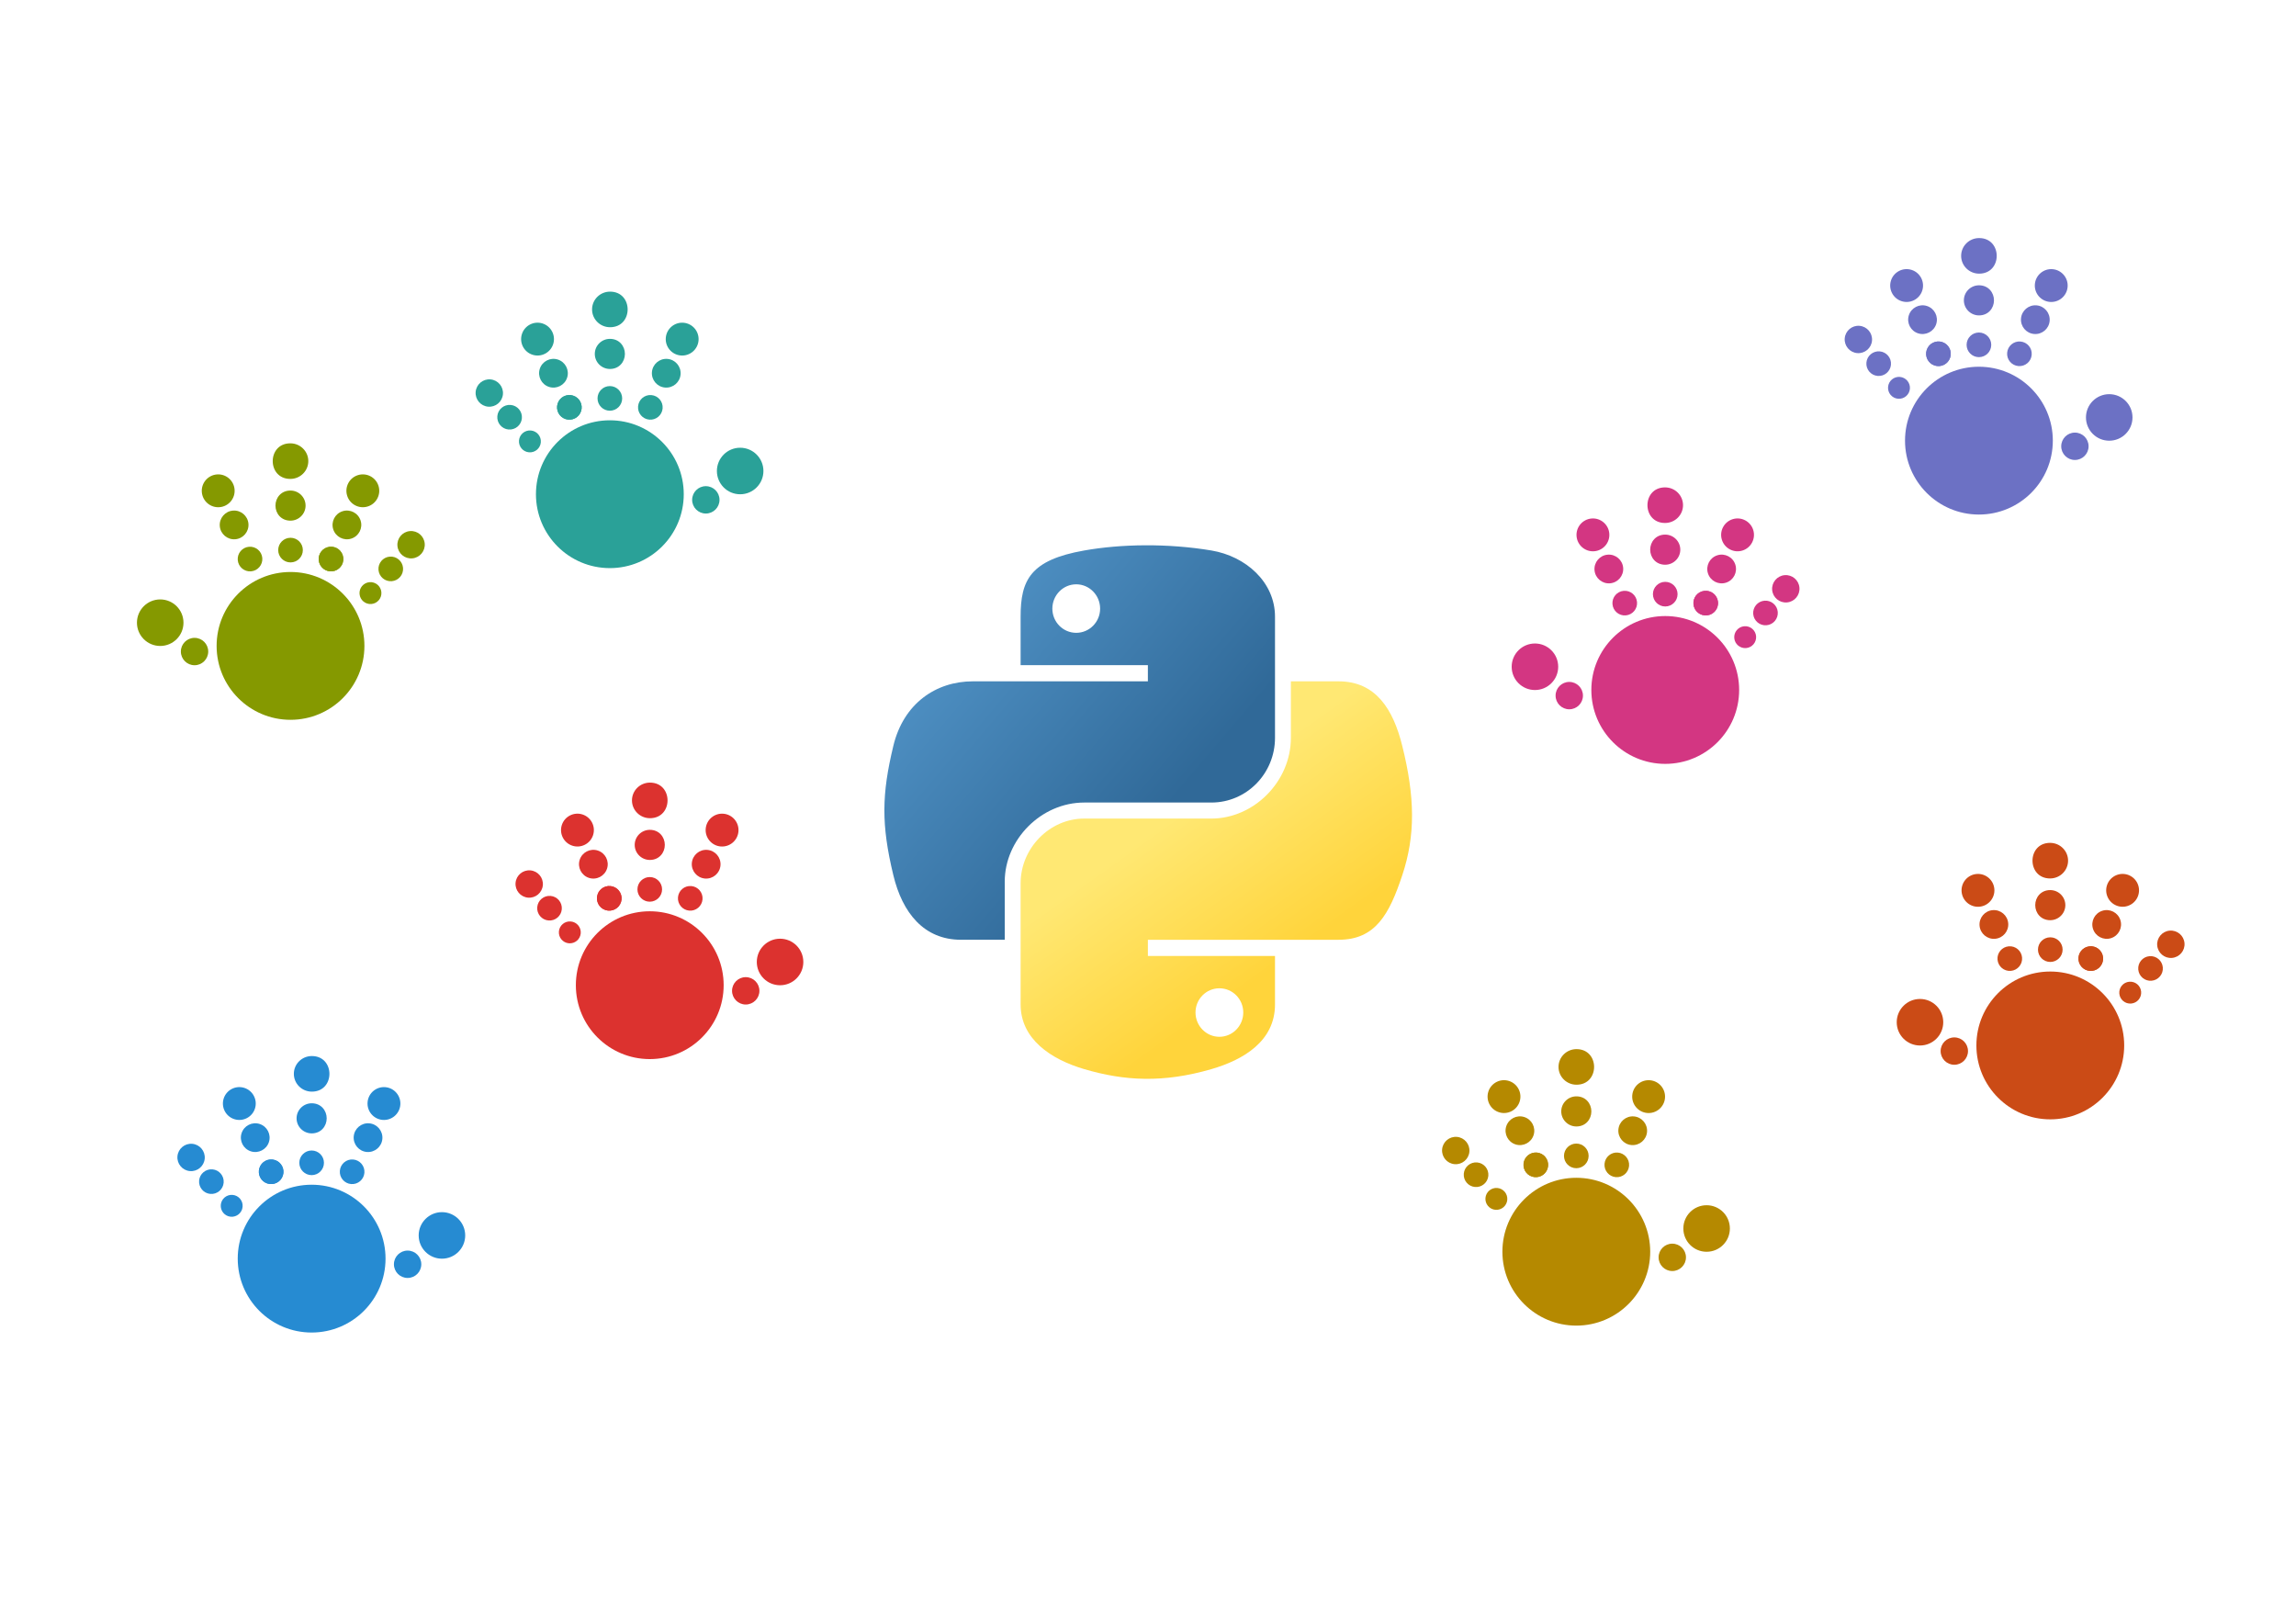 <?xml version="1.0" encoding="UTF-8" standalone="no"?>
<!-- Created with Inkscape (http://www.inkscape.org/) -->

<svg
   width="297mm"
   height="210mm"
   viewBox="0 0 297 210"
   version="1.1"
   id="svg5"
   inkscape:version="1.1.2 (1:1.1+202202050950+0a00cf5339)"
   sodipodi:docname="enacom_python_bootcamp.svg"
   xmlns:inkscape="http://www.inkscape.org/namespaces/inkscape"
   xmlns:sodipodi="http://sodipodi.sourceforge.net/DTD/sodipodi-0.dtd"
   xmlns:xlink="http://www.w3.org/1999/xlink"
   xmlns="http://www.w3.org/2000/svg"
   xmlns:svg="http://www.w3.org/2000/svg">
  <sodipodi:namedview
     id="namedview7"
     pagecolor="#ffffff"
     bordercolor="#666666"
     borderopacity="1.0"
     inkscape:pageshadow="2"
     inkscape:pageopacity="0.0"
     inkscape:pagecheckerboard="0"
     inkscape:document-units="mm"
     showgrid="false"
     inkscape:zoom="0.51591118"
     inkscape:cx="599.90947"
     inkscape:cy="284.93277"
     inkscape:window-width="1920"
     inkscape:window-height="1016"
     inkscape:window-x="0"
     inkscape:window-y="27"
     inkscape:window-maximized="1"
     inkscape:current-layer="layer5" />
  <defs
     id="defs2">
    <linearGradient
       inkscape:collect="always"
       xlink:href="#linearGradient4689"
       id="linearGradient1478"
       gradientUnits="userSpaceOnUse"
       gradientTransform="matrix(0.563,0,0,0.568,-9.4,-5.305)"
       x1="26.649"
       y1="20.604"
       x2="135.665"
       y2="114.398" />
    <linearGradient
       id="linearGradient4689">
      <stop
         style="stop-color:#5a9fd4;stop-opacity:1;"
         offset="0"
         id="stop4691" />
      <stop
         style="stop-color:#306998;stop-opacity:1;"
         offset="1"
         id="stop4693" />
    </linearGradient>
    <linearGradient
       inkscape:collect="always"
       xlink:href="#linearGradient4671"
       id="linearGradient1475"
       gradientUnits="userSpaceOnUse"
       gradientTransform="matrix(0.563,0,0,0.568,-9.4,-5.305)"
       x1="150.961"
       y1="192.352"
       x2="112.031"
       y2="137.273" />
    <linearGradient
       id="linearGradient4671">
      <stop
         style="stop-color:#ffd43b;stop-opacity:1;"
         offset="0"
         id="stop4673" />
      <stop
         style="stop-color:#ffe873;stop-opacity:1"
         offset="1"
         id="stop4675" />
    </linearGradient>
  </defs>
  <g
     inkscape:label="backgroud"
     inkscape:groupmode="layer"
     id="layer1"
     sodipodi:insensitive="true" />
  <g
     inkscape:groupmode="layer"
     id="layer2"
     inkscape:label="python"
     sodipodi:insensitive="true">
    <g
       id="g2312"
       transform="matrix(0.614,0,0,0.614,110.967,66.596)">
      <path
         style="fill:url(#linearGradient1478);fill-opacity:1"
         d="m 60.51,6.398 c -4.584,0.021 -8.961,0.412 -12.812,1.094 C 36.351,9.496 34.291,13.692 34.291,21.429 v 10.219 h 26.812 v 3.406 h -26.812 -10.062 c -7.792,0 -14.616,4.684 -16.75,13.594 -2.462,10.213 -2.571,16.586 0,27.25 1.906,7.938 6.458,13.594 14.25,13.594 h 9.219 v -12.25 c 0,-8.85 7.657,-16.656 16.75,-16.656 h 26.781 c 7.455,0 13.406,-6.138 13.406,-13.625 v -25.531 c 0,-7.266 -6.13,-12.725 -13.406,-13.938 -4.606,-0.767 -9.385,-1.115 -13.969,-1.094 z m -14.5,8.219 c 2.77,0 5.031,2.299 5.031,5.125 -2e-6,2.816 -2.262,5.094 -5.031,5.094 -2.779,-1e-6 -5.031,-2.277 -5.031,-5.094 -1e-6,-2.826 2.252,-5.125 5.031,-5.125 z"
         id="path1948" />
      <path
         style="fill:url(#linearGradient1475);fill-opacity:1"
         d="m 91.229,35.054 v 11.906 c 0,9.231 -7.826,17 -16.75,17 h -26.781 c -7.336,0 -13.406,6.278 -13.406,13.625 v 25.531 c 0,7.266 6.319,11.54 13.406,13.625 8.487,2.496 16.626,2.947 26.781,0 6.75,-1.954 13.406,-5.888 13.406,-13.625 V 92.898 h -26.781 v -3.406 h 26.781 13.406 c 7.792,0 10.696,-5.435 13.406,-13.594 2.799,-8.399 2.68,-16.476 0,-27.25 -1.926,-7.757 -5.604,-13.594 -13.406,-13.594 z m -15.062,64.656 c 2.779,3e-6 5.031,2.277 5.031,5.094 -2e-6,2.826 -2.252,5.125 -5.031,5.125 -2.77,0 -5.031,-2.299 -5.031,-5.125 2e-6,-2.816 2.262,-5.094 5.031,-5.094 z"
         id="path1950" />
    </g>
  </g>
  <g
     inkscape:groupmode="layer"
     id="layer3"
     inkscape:label="enacom"
     sodipodi:insensitive="true">
    <g
       id="g2874-30"
       style="fill:#cb4b16;fill-opacity:1"
       transform="matrix(-1.249,0,0,-1.249,749.335,591.2)">
      <g
         id="g1049-3"
         transform="translate(387.605,357.43)"
         style="fill:#cb4b16;fill-opacity:1">
        <path
           d="m 0,0 c 4.226,0 7.654,3.427 7.654,7.654 0,4.226 -3.428,7.653 -7.654,7.653 -4.226,0 -7.654,-3.427 -7.654,-7.653 C -7.654,3.427 -4.226,0 0,0"
           style="fill:#cb4b16;fill-opacity:1;fill-rule:evenodd;stroke:none"
           id="path1051-0" />
      </g>
      <g
         id="g1053-9"
         transform="translate(401.1,365.077)"
         style="fill:#cb4b16;fill-opacity:1">
        <path
           d="M 0,0 C 1.331,0 2.41,1.079 2.41,2.41 2.41,3.74 1.331,4.819 0,4.819 -1.33,4.819 -2.409,3.74 -2.409,2.41 -2.409,1.079 -1.33,0 0,0"
           style="fill:#cb4b16;fill-opacity:1;fill-rule:evenodd;stroke:none"
           id="path1055-2" />
      </g>
      <g
         id="g1057-54"
         transform="translate(394.953,379.448)"
         style="fill:#cb4b16;fill-opacity:1">
        <path
           d="M 0,0 C 0.936,-0.078 1.758,0.617 1.837,1.553 1.915,2.489 1.219,3.312 0.283,3.39 -0.653,3.468 -1.475,2.773 -1.554,1.837 -1.632,0.901 -0.936,0.078 0,0"
           style="fill:#cb4b16;fill-opacity:1;fill-rule:evenodd;stroke:none"
           id="path1059-0" />
      </g>
      <g
         id="g1061-5"
         transform="translate(387.625,382.375)"
         style="fill:#cb4b16;fill-opacity:1">
        <path
           d="M 0,0 C 2.43,0 2.43,3.685 0,3.685 -1.028,3.685 -1.862,2.86 -1.862,1.843 -1.862,0.825 -1.028,0 0,0"
           style="fill:#cb4b16;fill-opacity:1;fill-rule:evenodd;stroke:none"
           id="path1063-94" />
      </g>
      <g
         id="g1065-6"
         transform="translate(379.599,379.524)"
         style="fill:#cb4b16;fill-opacity:1">
        <path
           d="M 0,0 C 0.895,-0.286 1.852,0.208 2.137,1.103 2.423,1.997 1.929,2.954 1.034,3.24 0.139,3.525 -0.818,3.031 -1.103,2.137 -1.388,1.242 -0.895,0.285 0,0"
           style="fill:#cb4b16;fill-opacity:1;fill-rule:evenodd;stroke:none"
           id="path1067-92" />
      </g>
      <g
         id="g1069-2"
         transform="translate(374.997,374.148)"
         style="fill:#cb4b16;fill-opacity:1">
        <path
           d="M 0,0 C 0.78,-0.068 1.467,0.51 1.535,1.29 1.602,2.069 1.024,2.756 0.245,2.824 -0.535,2.892 -1.222,2.314 -1.29,1.534 -1.357,0.755 -0.78,0.068 0,0"
           style="fill:#cb4b16;fill-opacity:1;fill-rule:evenodd;stroke:none"
           id="path1071-4" />
      </g>
      <g
         id="g1073-7"
         transform="translate(381.312,376.193)"
         style="fill:#cb4b16;fill-opacity:1">
        <path
           d="M 0,0 C 0.783,-0.25 1.62,0.183 1.87,0.965 2.12,1.748 1.688,2.585 0.905,2.835 0.122,3.085 -0.716,2.653 -0.965,1.87 -1.215,1.087 -0.783,0.25 0,0"
           style="fill:#cb4b16;fill-opacity:1;fill-rule:evenodd;stroke:none"
           id="path1075-7" />
      </g>
      <g
         id="g1077-5"
         transform="translate(383.024,372.862)"
         style="fill:#cb4b16;fill-opacity:1">
        <path
           d="M 0,0 C 0.671,-0.214 1.389,0.156 1.603,0.827 1.817,1.498 1.447,2.216 0.775,2.43 0.105,2.644 -0.613,2.274 -0.827,1.603 -1.042,0.932 -0.671,0.214 0,0"
           style="fill:#cb4b16;fill-opacity:1;fill-rule:evenodd;stroke:none"
           id="path1079-4" />
      </g>
      <g
         id="g1081-81"
         transform="translate(383.024,372.862)"
         style="fill:#cb4b16;fill-opacity:1">
        <path
           d="M 0,0 C 0.671,-0.214 1.389,0.156 1.603,0.827 1.817,1.498 1.447,2.216 0.775,2.43 0.105,2.644 -0.613,2.274 -0.827,1.603 -1.042,0.932 -0.671,0.214 0,0"
           style="fill:#cb4b16;fill-opacity:1;fill-rule:nonzero;stroke:none"
           id="path1083-28" />
      </g>
      <g
         id="g1085-9"
         transform="translate(387.615,378.052)"
         style="fill:#cb4b16;fill-opacity:1">
        <path
           d="M 0,0 C 0.96,0 1.549,0.746 1.549,1.559 1.549,2.372 0.96,3.118 0,3.118 -0.866,3.118 -1.569,2.42 -1.569,1.559 -1.569,0.698 -0.866,0 0,0"
           style="fill:#cb4b16;fill-opacity:1;fill-rule:evenodd;stroke:none"
           id="path1087-36" />
      </g>
      <g
         id="g1089-80"
         transform="translate(387.605,373.729)"
         style="fill:#cb4b16;fill-opacity:1">
        <path
           d="M 0,0 C 0.704,0 1.276,0.571 1.276,1.276 1.276,1.98 0.704,2.551 0,2.551 -0.704,2.551 -1.276,1.98 -1.276,1.276 -1.276,0.571 -0.704,0 0,0"
           style="fill:#cb4b16;fill-opacity:1;fill-rule:evenodd;stroke:none"
           id="path1091-2" />
      </g>
      <g
         id="g1093-1"
         transform="translate(393.323,376.127)"
         style="fill:#cb4b16;fill-opacity:1">
        <path
           d="M 0,0 C 0.819,-0.068 1.539,0.54 1.607,1.359 1.675,2.178 1.067,2.898 0.248,2.966 -0.572,3.035 -1.291,2.426 -1.36,1.607 -1.428,0.788 -0.819,0.068 0,0"
           style="fill:#cb4b16;fill-opacity:1;fill-rule:evenodd;stroke:none"
           id="path1095-05" />
      </g>
      <g
         id="g1097-1"
         transform="translate(391.693,372.805)"
         style="fill:#cb4b16;fill-opacity:1">
        <path
           d="M 0,0 C 0.702,-0.059 1.319,0.463 1.377,1.165 1.436,1.867 0.914,2.484 0.212,2.543 -0.49,2.602 -1.107,2.08 -1.165,1.378 -1.224,0.676 -0.702,0.059 0,0"
           style="fill:#cb4b16;fill-opacity:1;fill-rule:evenodd;stroke:none"
           id="path1099-1" />
      </g>
      <g
         id="g1101-0"
         transform="translate(377.113,371.785)"
         style="fill:#cb4b16;fill-opacity:1">
        <path
           d="M 0,0 C 0.702,-0.061 1.32,0.459 1.381,1.16 1.442,1.862 0.922,2.481 0.22,2.542 -0.481,2.602 -1.1,2.083 -1.161,1.381 -1.222,0.679 -0.702,0.061 0,0"
           style="fill:#cb4b16;fill-opacity:1;fill-rule:evenodd;stroke:none"
           id="path1103-8" />
      </g>
      <g
         id="g1105-50"
         transform="translate(379.228,369.422)"
         style="fill:#cb4b16;fill-opacity:1">
        <path
           d="M 0,0 C 0.624,-0.054 1.174,0.408 1.228,1.032 1.282,1.656 0.82,2.205 0.196,2.26 -0.428,2.313 -0.978,1.851 -1.032,1.228 -1.086,0.604 -0.624,0.054 0,0"
           style="fill:#cb4b16;fill-opacity:1;fill-rule:evenodd;stroke:none"
           id="path1107-6" />
      </g>
      <g
         id="g1109-4"
         transform="translate(397.545,363.082)"
         style="fill:#cb4b16;fill-opacity:1">
        <path
           d="M 0,0 C 0.783,0 1.417,0.635 1.417,1.417 1.417,2.2 0.783,2.834 0,2.834 -0.783,2.834 -1.417,2.2 -1.417,1.417 -1.417,0.635 -0.783,0 0,0"
           style="fill:#cb4b16;fill-opacity:1;fill-rule:evenodd;stroke:none"
           id="path1111-6" />
      </g>
    </g>
    <g
       id="g2874-30-4"
       style="fill:#dc322f;fill-opacity:1"
       transform="matrix(1.249,0,0,-1.249,-400.069,583.407)">
      <g
         id="g1049-3-2"
         transform="translate(387.605,357.43)"
         style="fill:#dc322f;fill-opacity:1">
        <path
           d="m 0,0 c 4.226,0 7.654,3.427 7.654,7.654 0,4.226 -3.428,7.653 -7.654,7.653 -4.226,0 -7.654,-3.427 -7.654,-7.653 C -7.654,3.427 -4.226,0 0,0"
           style="fill:#dc322f;fill-opacity:1;fill-rule:evenodd;stroke:none"
           id="path1051-0-9" />
      </g>
      <g
         id="g1053-9-6"
         transform="translate(401.1,365.077)"
         style="fill:#dc322f;fill-opacity:1">
        <path
           d="M 0,0 C 1.331,0 2.41,1.079 2.41,2.41 2.41,3.74 1.331,4.819 0,4.819 -1.33,4.819 -2.409,3.74 -2.409,2.41 -2.409,1.079 -1.33,0 0,0"
           style="fill:#dc322f;fill-opacity:1;fill-rule:evenodd;stroke:none"
           id="path1055-2-1" />
      </g>
      <g
         id="g1057-54-0"
         transform="translate(394.953,379.448)"
         style="fill:#dc322f;fill-opacity:1">
        <path
           d="M 0,0 C 0.936,-0.078 1.758,0.617 1.837,1.553 1.915,2.489 1.219,3.312 0.283,3.39 -0.653,3.468 -1.475,2.773 -1.554,1.837 -1.632,0.901 -0.936,0.078 0,0"
           style="fill:#dc322f;fill-opacity:1;fill-rule:evenodd;stroke:none"
           id="path1059-0-4" />
      </g>
      <g
         id="g1061-5-2"
         transform="translate(387.625,382.375)"
         style="fill:#dc322f;fill-opacity:1">
        <path
           d="M 0,0 C 2.43,0 2.43,3.685 0,3.685 -1.028,3.685 -1.862,2.86 -1.862,1.843 -1.862,0.825 -1.028,0 0,0"
           style="fill:#dc322f;fill-opacity:1;fill-rule:evenodd;stroke:none"
           id="path1063-94-2" />
      </g>
      <g
         id="g1065-6-2"
         transform="translate(379.599,379.524)"
         style="fill:#dc322f;fill-opacity:1">
        <path
           d="M 0,0 C 0.895,-0.286 1.852,0.208 2.137,1.103 2.423,1.997 1.929,2.954 1.034,3.24 0.139,3.525 -0.818,3.031 -1.103,2.137 -1.388,1.242 -0.895,0.285 0,0"
           style="fill:#dc322f;fill-opacity:1;fill-rule:evenodd;stroke:none"
           id="path1067-92-0" />
      </g>
      <g
         id="g1069-2-5"
         transform="translate(374.997,374.148)"
         style="fill:#dc322f;fill-opacity:1">
        <path
           d="M 0,0 C 0.78,-0.068 1.467,0.51 1.535,1.29 1.602,2.069 1.024,2.756 0.245,2.824 -0.535,2.892 -1.222,2.314 -1.29,1.534 -1.357,0.755 -0.78,0.068 0,0"
           style="fill:#dc322f;fill-opacity:1;fill-rule:evenodd;stroke:none"
           id="path1071-4-5" />
      </g>
      <g
         id="g1073-7-2"
         transform="translate(381.312,376.193)"
         style="fill:#dc322f;fill-opacity:1">
        <path
           d="M 0,0 C 0.783,-0.25 1.62,0.183 1.87,0.965 2.12,1.748 1.688,2.585 0.905,2.835 0.122,3.085 -0.716,2.653 -0.965,1.87 -1.215,1.087 -0.783,0.25 0,0"
           style="fill:#dc322f;fill-opacity:1;fill-rule:evenodd;stroke:none"
           id="path1075-7-9" />
      </g>
      <g
         id="g1077-5-0"
         transform="translate(383.024,372.862)"
         style="fill:#dc322f;fill-opacity:1">
        <path
           d="M 0,0 C 0.671,-0.214 1.389,0.156 1.603,0.827 1.817,1.498 1.447,2.216 0.775,2.43 0.105,2.644 -0.613,2.274 -0.827,1.603 -1.042,0.932 -0.671,0.214 0,0"
           style="fill:#dc322f;fill-opacity:1;fill-rule:evenodd;stroke:none"
           id="path1079-4-2" />
      </g>
      <g
         id="g1081-81-8"
         transform="translate(383.024,372.862)"
         style="fill:#dc322f;fill-opacity:1">
        <path
           d="M 0,0 C 0.671,-0.214 1.389,0.156 1.603,0.827 1.817,1.498 1.447,2.216 0.775,2.43 0.105,2.644 -0.613,2.274 -0.827,1.603 -1.042,0.932 -0.671,0.214 0,0"
           style="fill:#dc322f;fill-opacity:1;fill-rule:nonzero;stroke:none"
           id="path1083-28-3" />
      </g>
      <g
         id="g1085-9-8"
         transform="translate(387.615,378.052)"
         style="fill:#dc322f;fill-opacity:1">
        <path
           d="M 0,0 C 0.96,0 1.549,0.746 1.549,1.559 1.549,2.372 0.96,3.118 0,3.118 -0.866,3.118 -1.569,2.42 -1.569,1.559 -1.569,0.698 -0.866,0 0,0"
           style="fill:#dc322f;fill-opacity:1;fill-rule:evenodd;stroke:none"
           id="path1087-36-0" />
      </g>
      <g
         id="g1089-80-4"
         transform="translate(387.605,373.729)"
         style="fill:#dc322f;fill-opacity:1">
        <path
           d="M 0,0 C 0.704,0 1.276,0.571 1.276,1.276 1.276,1.98 0.704,2.551 0,2.551 -0.704,2.551 -1.276,1.98 -1.276,1.276 -1.276,0.571 -0.704,0 0,0"
           style="fill:#dc322f;fill-opacity:1;fill-rule:evenodd;stroke:none"
           id="path1091-2-0" />
      </g>
      <g
         id="g1093-1-9"
         transform="translate(393.323,376.127)"
         style="fill:#dc322f;fill-opacity:1">
        <path
           d="M 0,0 C 0.819,-0.068 1.539,0.54 1.607,1.359 1.675,2.178 1.067,2.898 0.248,2.966 -0.572,3.035 -1.291,2.426 -1.36,1.607 -1.428,0.788 -0.819,0.068 0,0"
           style="fill:#dc322f;fill-opacity:1;fill-rule:evenodd;stroke:none"
           id="path1095-05-1" />
      </g>
      <g
         id="g1097-1-9"
         transform="translate(391.693,372.805)"
         style="fill:#dc322f;fill-opacity:1">
        <path
           d="M 0,0 C 0.702,-0.059 1.319,0.463 1.377,1.165 1.436,1.867 0.914,2.484 0.212,2.543 -0.49,2.602 -1.107,2.08 -1.165,1.378 -1.224,0.676 -0.702,0.059 0,0"
           style="fill:#dc322f;fill-opacity:1;fill-rule:evenodd;stroke:none"
           id="path1099-1-6" />
      </g>
      <g
         id="g1101-0-2"
         transform="translate(377.113,371.785)"
         style="fill:#dc322f;fill-opacity:1">
        <path
           d="M 0,0 C 0.702,-0.061 1.32,0.459 1.381,1.16 1.442,1.862 0.922,2.481 0.22,2.542 -0.481,2.602 -1.1,2.083 -1.161,1.381 -1.222,0.679 -0.702,0.061 0,0"
           style="fill:#dc322f;fill-opacity:1;fill-rule:evenodd;stroke:none"
           id="path1103-8-5" />
      </g>
      <g
         id="g1105-50-4"
         transform="translate(379.228,369.422)"
         style="fill:#dc322f;fill-opacity:1">
        <path
           d="M 0,0 C 0.624,-0.054 1.174,0.408 1.228,1.032 1.282,1.656 0.82,2.205 0.196,2.26 -0.428,2.313 -0.978,1.851 -1.032,1.228 -1.086,0.604 -0.624,0.054 0,0"
           style="fill:#dc322f;fill-opacity:1;fill-rule:evenodd;stroke:none"
           id="path1107-6-4" />
      </g>
      <g
         id="g1109-4-9"
         transform="translate(397.545,363.082)"
         style="fill:#dc322f;fill-opacity:1">
        <path
           d="M 0,0 C 0.783,0 1.417,0.635 1.417,1.417 1.417,2.2 0.783,2.834 0,2.834 -0.783,2.834 -1.417,2.2 -1.417,1.417 -1.417,0.635 -0.783,0 0,0"
           style="fill:#dc322f;fill-opacity:1;fill-rule:evenodd;stroke:none"
           id="path1111-6-9" />
      </g>
    </g>
    <g
       id="g2874-2"
       style="fill:#b58900;fill-opacity:1"
       transform="matrix(1.249,0,0,-1.249,-280.215,617.877)">
      <g
         id="g1049-5"
         transform="translate(387.605,357.43)"
         style="fill:#b58900;fill-opacity:1">
        <path
           d="m 0,0 c 4.226,0 7.654,3.427 7.654,7.654 0,4.226 -3.428,7.653 -7.654,7.653 -4.226,0 -7.654,-3.427 -7.654,-7.653 C -7.654,3.427 -4.226,0 0,0"
           style="fill:#b58900;fill-opacity:1;fill-rule:evenodd;stroke:none"
           id="path1051-86" />
      </g>
      <g
         id="g1053-2"
         transform="translate(401.1,365.077)"
         style="fill:#b58900;fill-opacity:1">
        <path
           d="M 0,0 C 1.331,0 2.41,1.079 2.41,2.41 2.41,3.74 1.331,4.819 0,4.819 -1.33,4.819 -2.409,3.74 -2.409,2.41 -2.409,1.079 -1.33,0 0,0"
           style="fill:#b58900;fill-opacity:1;fill-rule:evenodd;stroke:none"
           id="path1055-84" />
      </g>
      <g
         id="g1057-7"
         transform="translate(394.953,379.448)"
         style="fill:#b58900;fill-opacity:1">
        <path
           d="M 0,0 C 0.936,-0.078 1.758,0.617 1.837,1.553 1.915,2.489 1.219,3.312 0.283,3.39 -0.653,3.468 -1.475,2.773 -1.554,1.837 -1.632,0.901 -0.936,0.078 0,0"
           style="fill:#b58900;fill-opacity:1;fill-rule:evenodd;stroke:none"
           id="path1059-2" />
      </g>
      <g
         id="g1061-4"
         transform="translate(387.625,382.375)"
         style="fill:#b58900;fill-opacity:1">
        <path
           d="M 0,0 C 2.43,0 2.43,3.685 0,3.685 -1.028,3.685 -1.862,2.86 -1.862,1.843 -1.862,0.825 -1.028,0 0,0"
           style="fill:#b58900;fill-opacity:1;fill-rule:evenodd;stroke:none"
           id="path1063-0" />
      </g>
      <g
         id="g1065-62"
         transform="translate(379.599,379.524)"
         style="fill:#b58900;fill-opacity:1">
        <path
           d="M 0,0 C 0.895,-0.286 1.852,0.208 2.137,1.103 2.423,1.997 1.929,2.954 1.034,3.24 0.139,3.525 -0.818,3.031 -1.103,2.137 -1.388,1.242 -0.895,0.285 0,0"
           style="fill:#b58900;fill-opacity:1;fill-rule:evenodd;stroke:none"
           id="path1067-99" />
      </g>
      <g
         id="g1069-0"
         transform="translate(374.997,374.148)"
         style="fill:#b58900;fill-opacity:1">
        <path
           d="M 0,0 C 0.78,-0.068 1.467,0.51 1.535,1.29 1.602,2.069 1.024,2.756 0.245,2.824 -0.535,2.892 -1.222,2.314 -1.29,1.534 -1.357,0.755 -0.78,0.068 0,0"
           style="fill:#b58900;fill-opacity:1;fill-rule:evenodd;stroke:none"
           id="path1071-8" />
      </g>
      <g
         id="g1073-13"
         transform="translate(381.312,376.193)"
         style="fill:#b58900;fill-opacity:1">
        <path
           d="M 0,0 C 0.783,-0.25 1.62,0.183 1.87,0.965 2.12,1.748 1.688,2.585 0.905,2.835 0.122,3.085 -0.716,2.653 -0.965,1.87 -1.215,1.087 -0.783,0.25 0,0"
           style="fill:#b58900;fill-opacity:1;fill-rule:evenodd;stroke:none"
           id="path1075-1" />
      </g>
      <g
         id="g1077-1"
         transform="translate(383.024,372.862)"
         style="fill:#b58900;fill-opacity:1">
        <path
           d="M 0,0 C 0.671,-0.214 1.389,0.156 1.603,0.827 1.817,1.498 1.447,2.216 0.775,2.43 0.105,2.644 -0.613,2.274 -0.827,1.603 -1.042,0.932 -0.671,0.214 0,0"
           style="fill:#b58900;fill-opacity:1;fill-rule:evenodd;stroke:none"
           id="path1079-03" />
      </g>
      <g
         id="g1081-40"
         transform="translate(383.024,372.862)"
         style="fill:#b58900;fill-opacity:1">
        <path
           d="M 0,0 C 0.671,-0.214 1.389,0.156 1.603,0.827 1.817,1.498 1.447,2.216 0.775,2.43 0.105,2.644 -0.613,2.274 -0.827,1.603 -1.042,0.932 -0.671,0.214 0,0"
           style="fill:#b58900;fill-opacity:1;fill-rule:nonzero;stroke:none"
           id="path1083-3" />
      </g>
      <g
         id="g1085-91"
         transform="translate(387.615,378.052)"
         style="fill:#b58900;fill-opacity:1">
        <path
           d="M 0,0 C 0.96,0 1.549,0.746 1.549,1.559 1.549,2.372 0.96,3.118 0,3.118 -0.866,3.118 -1.569,2.42 -1.569,1.559 -1.569,0.698 -0.866,0 0,0"
           style="fill:#b58900;fill-opacity:1;fill-rule:evenodd;stroke:none"
           id="path1087-9" />
      </g>
      <g
         id="g1089-6"
         transform="translate(387.605,373.729)"
         style="fill:#b58900;fill-opacity:1">
        <path
           d="M 0,0 C 0.704,0 1.276,0.571 1.276,1.276 1.276,1.98 0.704,2.551 0,2.551 -0.704,2.551 -1.276,1.98 -1.276,1.276 -1.276,0.571 -0.704,0 0,0"
           style="fill:#b58900;fill-opacity:1;fill-rule:evenodd;stroke:none"
           id="path1091-9" />
      </g>
      <g
         id="g1093-3"
         transform="translate(393.323,376.127)"
         style="fill:#b58900;fill-opacity:1">
        <path
           d="M 0,0 C 0.819,-0.068 1.539,0.54 1.607,1.359 1.675,2.178 1.067,2.898 0.248,2.966 -0.572,3.035 -1.291,2.426 -1.36,1.607 -1.428,0.788 -0.819,0.068 0,0"
           style="fill:#b58900;fill-opacity:1;fill-rule:evenodd;stroke:none"
           id="path1095-3" />
      </g>
      <g
         id="g1097-8"
         transform="translate(391.693,372.805)"
         style="fill:#b58900;fill-opacity:1">
        <path
           d="M 0,0 C 0.702,-0.059 1.319,0.463 1.377,1.165 1.436,1.867 0.914,2.484 0.212,2.543 -0.49,2.602 -1.107,2.08 -1.165,1.378 -1.224,0.676 -0.702,0.059 0,0"
           style="fill:#b58900;fill-opacity:1;fill-rule:evenodd;stroke:none"
           id="path1099-0" />
      </g>
      <g
         id="g1101-5"
         transform="translate(377.113,371.785)"
         style="fill:#b58900;fill-opacity:1">
        <path
           d="M 0,0 C 0.702,-0.061 1.32,0.459 1.381,1.16 1.442,1.862 0.922,2.481 0.22,2.542 -0.481,2.602 -1.1,2.083 -1.161,1.381 -1.222,0.679 -0.702,0.061 0,0"
           style="fill:#b58900;fill-opacity:1;fill-rule:evenodd;stroke:none"
           id="path1103-66" />
      </g>
      <g
         id="g1105-4"
         transform="translate(379.228,369.422)"
         style="fill:#b58900;fill-opacity:1">
        <path
           d="M 0,0 C 0.624,-0.054 1.174,0.408 1.228,1.032 1.282,1.656 0.82,2.205 0.196,2.26 -0.428,2.313 -0.978,1.851 -1.032,1.228 -1.086,0.604 -0.624,0.054 0,0"
           style="fill:#b58900;fill-opacity:1;fill-rule:evenodd;stroke:none"
           id="path1107-0" />
      </g>
      <g
         id="g1109-0"
         transform="translate(397.545,363.082)"
         style="fill:#b58900;fill-opacity:1">
        <path
           d="M 0,0 C 0.783,0 1.417,0.635 1.417,1.417 1.417,2.2 0.783,2.834 0,2.834 -0.783,2.834 -1.417,2.2 -1.417,1.417 -1.417,0.635 -0.783,0 0,0"
           style="fill:#b58900;fill-opacity:1;fill-rule:evenodd;stroke:none"
           id="path1111-46" />
      </g>
    </g>
    <g
       id="g2874-2-8"
       style="fill:#859900;fill-opacity:1"
       transform="matrix(-1.249,0,0,-1.249,521.699,539.526)">
      <g
         id="g1049-5-6"
         transform="translate(387.605,357.43)"
         style="fill:#859900;fill-opacity:1">
        <path
           d="m 0,0 c 4.226,0 7.654,3.427 7.654,7.654 0,4.226 -3.428,7.653 -7.654,7.653 -4.226,0 -7.654,-3.427 -7.654,-7.653 C -7.654,3.427 -4.226,0 0,0"
           style="fill:#859900;fill-opacity:1;fill-rule:evenodd;stroke:none"
           id="path1051-86-2" />
      </g>
      <g
         id="g1053-2-4"
         transform="translate(401.1,365.077)"
         style="fill:#859900;fill-opacity:1">
        <path
           d="M 0,0 C 1.331,0 2.41,1.079 2.41,2.41 2.41,3.74 1.331,4.819 0,4.819 -1.33,4.819 -2.409,3.74 -2.409,2.41 -2.409,1.079 -1.33,0 0,0"
           style="fill:#859900;fill-opacity:1;fill-rule:evenodd;stroke:none"
           id="path1055-84-7" />
      </g>
      <g
         id="g1057-7-9"
         transform="translate(394.953,379.448)"
         style="fill:#859900;fill-opacity:1">
        <path
           d="M 0,0 C 0.936,-0.078 1.758,0.617 1.837,1.553 1.915,2.489 1.219,3.312 0.283,3.39 -0.653,3.468 -1.475,2.773 -1.554,1.837 -1.632,0.901 -0.936,0.078 0,0"
           style="fill:#859900;fill-opacity:1;fill-rule:evenodd;stroke:none"
           id="path1059-2-3" />
      </g>
      <g
         id="g1061-4-9"
         transform="translate(387.625,382.375)"
         style="fill:#859900;fill-opacity:1">
        <path
           d="M 0,0 C 2.43,0 2.43,3.685 0,3.685 -1.028,3.685 -1.862,2.86 -1.862,1.843 -1.862,0.825 -1.028,0 0,0"
           style="fill:#859900;fill-opacity:1;fill-rule:evenodd;stroke:none"
           id="path1063-0-2" />
      </g>
      <g
         id="g1065-62-8"
         transform="translate(379.599,379.524)"
         style="fill:#859900;fill-opacity:1">
        <path
           d="M 0,0 C 0.895,-0.286 1.852,0.208 2.137,1.103 2.423,1.997 1.929,2.954 1.034,3.24 0.139,3.525 -0.818,3.031 -1.103,2.137 -1.388,1.242 -0.895,0.285 0,0"
           style="fill:#859900;fill-opacity:1;fill-rule:evenodd;stroke:none"
           id="path1067-99-3" />
      </g>
      <g
         id="g1069-0-0"
         transform="translate(374.997,374.148)"
         style="fill:#859900;fill-opacity:1">
        <path
           d="M 0,0 C 0.78,-0.068 1.467,0.51 1.535,1.29 1.602,2.069 1.024,2.756 0.245,2.824 -0.535,2.892 -1.222,2.314 -1.29,1.534 -1.357,0.755 -0.78,0.068 0,0"
           style="fill:#859900;fill-opacity:1;fill-rule:evenodd;stroke:none"
           id="path1071-8-1" />
      </g>
      <g
         id="g1073-13-7"
         transform="translate(381.312,376.193)"
         style="fill:#859900;fill-opacity:1">
        <path
           d="M 0,0 C 0.783,-0.25 1.62,0.183 1.87,0.965 2.12,1.748 1.688,2.585 0.905,2.835 0.122,3.085 -0.716,2.653 -0.965,1.87 -1.215,1.087 -0.783,0.25 0,0"
           style="fill:#859900;fill-opacity:1;fill-rule:evenodd;stroke:none"
           id="path1075-1-8" />
      </g>
      <g
         id="g1077-1-9"
         transform="translate(383.024,372.862)"
         style="fill:#859900;fill-opacity:1">
        <path
           d="M 0,0 C 0.671,-0.214 1.389,0.156 1.603,0.827 1.817,1.498 1.447,2.216 0.775,2.43 0.105,2.644 -0.613,2.274 -0.827,1.603 -1.042,0.932 -0.671,0.214 0,0"
           style="fill:#859900;fill-opacity:1;fill-rule:evenodd;stroke:none"
           id="path1079-03-1" />
      </g>
      <g
         id="g1081-40-5"
         transform="translate(383.024,372.862)"
         style="fill:#859900;fill-opacity:1">
        <path
           d="M 0,0 C 0.671,-0.214 1.389,0.156 1.603,0.827 1.817,1.498 1.447,2.216 0.775,2.43 0.105,2.644 -0.613,2.274 -0.827,1.603 -1.042,0.932 -0.671,0.214 0,0"
           style="fill:#859900;fill-opacity:1;fill-rule:nonzero;stroke:none"
           id="path1083-3-4" />
      </g>
      <g
         id="g1085-91-9"
         transform="translate(387.615,378.052)"
         style="fill:#859900;fill-opacity:1">
        <path
           d="M 0,0 C 0.96,0 1.549,0.746 1.549,1.559 1.549,2.372 0.96,3.118 0,3.118 -0.866,3.118 -1.569,2.42 -1.569,1.559 -1.569,0.698 -0.866,0 0,0"
           style="fill:#859900;fill-opacity:1;fill-rule:evenodd;stroke:none"
           id="path1087-9-2" />
      </g>
      <g
         id="g1089-6-5"
         transform="translate(387.605,373.729)"
         style="fill:#859900;fill-opacity:1">
        <path
           d="M 0,0 C 0.704,0 1.276,0.571 1.276,1.276 1.276,1.98 0.704,2.551 0,2.551 -0.704,2.551 -1.276,1.98 -1.276,1.276 -1.276,0.571 -0.704,0 0,0"
           style="fill:#859900;fill-opacity:1;fill-rule:evenodd;stroke:none"
           id="path1091-9-7" />
      </g>
      <g
         id="g1093-3-4"
         transform="translate(393.323,376.127)"
         style="fill:#859900;fill-opacity:1">
        <path
           d="M 0,0 C 0.819,-0.068 1.539,0.54 1.607,1.359 1.675,2.178 1.067,2.898 0.248,2.966 -0.572,3.035 -1.291,2.426 -1.36,1.607 -1.428,0.788 -0.819,0.068 0,0"
           style="fill:#859900;fill-opacity:1;fill-rule:evenodd;stroke:none"
           id="path1095-3-9" />
      </g>
      <g
         id="g1097-8-9"
         transform="translate(391.693,372.805)"
         style="fill:#859900;fill-opacity:1">
        <path
           d="M 0,0 C 0.702,-0.059 1.319,0.463 1.377,1.165 1.436,1.867 0.914,2.484 0.212,2.543 -0.49,2.602 -1.107,2.08 -1.165,1.378 -1.224,0.676 -0.702,0.059 0,0"
           style="fill:#859900;fill-opacity:1;fill-rule:evenodd;stroke:none"
           id="path1099-0-4" />
      </g>
      <g
         id="g1101-5-5"
         transform="translate(377.113,371.785)"
         style="fill:#859900;fill-opacity:1">
        <path
           d="M 0,0 C 0.702,-0.061 1.32,0.459 1.381,1.16 1.442,1.862 0.922,2.481 0.22,2.542 -0.481,2.602 -1.1,2.083 -1.161,1.381 -1.222,0.679 -0.702,0.061 0,0"
           style="fill:#859900;fill-opacity:1;fill-rule:evenodd;stroke:none"
           id="path1103-66-9" />
      </g>
      <g
         id="g1105-4-3"
         transform="translate(379.228,369.422)"
         style="fill:#859900;fill-opacity:1">
        <path
           d="M 0,0 C 0.624,-0.054 1.174,0.408 1.228,1.032 1.282,1.656 0.82,2.205 0.196,2.26 -0.428,2.313 -0.978,1.851 -1.032,1.228 -1.086,0.604 -0.624,0.054 0,0"
           style="fill:#859900;fill-opacity:1;fill-rule:evenodd;stroke:none"
           id="path1107-0-5" />
      </g>
      <g
         id="g1109-0-7"
         transform="translate(397.545,363.082)"
         style="fill:#859900;fill-opacity:1">
        <path
           d="M 0,0 C 0.783,0 1.417,0.635 1.417,1.417 1.417,2.2 0.783,2.834 0,2.834 -0.783,2.834 -1.417,2.2 -1.417,1.417 -1.417,0.635 -0.783,0 0,0"
           style="fill:#859900;fill-opacity:1;fill-rule:evenodd;stroke:none"
           id="path1111-46-0" />
      </g>
    </g>
    <g
       id="g2874"
       style="fill:#d33682;fill-opacity:1"
       transform="matrix(-1.249,0,0,-1.249,699.527,545.225)">
      <g
         id="g1049"
         transform="translate(387.605,357.43)"
         style="fill:#d33682;fill-opacity:1">
        <path
           d="m 0,0 c 4.226,0 7.654,3.427 7.654,7.654 0,4.226 -3.428,7.653 -7.654,7.653 -4.226,0 -7.654,-3.427 -7.654,-7.653 C -7.654,3.427 -4.226,0 0,0"
           style="fill:#d33682;fill-opacity:1;fill-rule:evenodd;stroke:none"
           id="path1051" />
      </g>
      <g
         id="g1053"
         transform="translate(401.1,365.077)"
         style="fill:#d33682;fill-opacity:1">
        <path
           d="M 0,0 C 1.331,0 2.41,1.079 2.41,2.41 2.41,3.74 1.331,4.819 0,4.819 -1.33,4.819 -2.409,3.74 -2.409,2.41 -2.409,1.079 -1.33,0 0,0"
           style="fill:#d33682;fill-opacity:1;fill-rule:evenodd;stroke:none"
           id="path1055" />
      </g>
      <g
         id="g1057"
         transform="translate(394.953,379.448)"
         style="fill:#d33682;fill-opacity:1">
        <path
           d="M 0,0 C 0.936,-0.078 1.758,0.617 1.837,1.553 1.915,2.489 1.219,3.312 0.283,3.39 -0.653,3.468 -1.475,2.773 -1.554,1.837 -1.632,0.901 -0.936,0.078 0,0"
           style="fill:#d33682;fill-opacity:1;fill-rule:evenodd;stroke:none"
           id="path1059" />
      </g>
      <g
         id="g1061"
         transform="translate(387.625,382.375)"
         style="fill:#d33682;fill-opacity:1">
        <path
           d="M 0,0 C 2.43,0 2.43,3.685 0,3.685 -1.028,3.685 -1.862,2.86 -1.862,1.843 -1.862,0.825 -1.028,0 0,0"
           style="fill:#d33682;fill-opacity:1;fill-rule:evenodd;stroke:none"
           id="path1063" />
      </g>
      <g
         id="g1065"
         transform="translate(379.599,379.524)"
         style="fill:#d33682;fill-opacity:1">
        <path
           d="M 0,0 C 0.895,-0.286 1.852,0.208 2.137,1.103 2.423,1.997 1.929,2.954 1.034,3.24 0.139,3.525 -0.818,3.031 -1.103,2.137 -1.388,1.242 -0.895,0.285 0,0"
           style="fill:#d33682;fill-opacity:1;fill-rule:evenodd;stroke:none"
           id="path1067" />
      </g>
      <g
         id="g1069"
         transform="translate(374.997,374.148)"
         style="fill:#d33682;fill-opacity:1">
        <path
           d="M 0,0 C 0.78,-0.068 1.467,0.51 1.535,1.29 1.602,2.069 1.024,2.756 0.245,2.824 -0.535,2.892 -1.222,2.314 -1.29,1.534 -1.357,0.755 -0.78,0.068 0,0"
           style="fill:#d33682;fill-opacity:1;fill-rule:evenodd;stroke:none"
           id="path1071" />
      </g>
      <g
         id="g1073"
         transform="translate(381.312,376.193)"
         style="fill:#d33682;fill-opacity:1">
        <path
           d="M 0,0 C 0.783,-0.25 1.62,0.183 1.87,0.965 2.12,1.748 1.688,2.585 0.905,2.835 0.122,3.085 -0.716,2.653 -0.965,1.87 -1.215,1.087 -0.783,0.25 0,0"
           style="fill:#d33682;fill-opacity:1;fill-rule:evenodd;stroke:none"
           id="path1075" />
      </g>
      <g
         id="g1077"
         transform="translate(383.024,372.862)"
         style="fill:#d33682;fill-opacity:1">
        <path
           d="M 0,0 C 0.671,-0.214 1.389,0.156 1.603,0.827 1.817,1.498 1.447,2.216 0.775,2.43 0.105,2.644 -0.613,2.274 -0.827,1.603 -1.042,0.932 -0.671,0.214 0,0"
           style="fill:#d33682;fill-opacity:1;fill-rule:evenodd;stroke:none"
           id="path1079" />
      </g>
      <g
         id="g1081"
         transform="translate(383.024,372.862)"
         style="fill:#d33682;fill-opacity:1">
        <path
           d="M 0,0 C 0.671,-0.214 1.389,0.156 1.603,0.827 1.817,1.498 1.447,2.216 0.775,2.43 0.105,2.644 -0.613,2.274 -0.827,1.603 -1.042,0.932 -0.671,0.214 0,0"
           style="fill:#d33682;fill-opacity:1;fill-rule:nonzero;stroke:none"
           id="path1083" />
      </g>
      <g
         id="g1085"
         transform="translate(387.615,378.052)"
         style="fill:#d33682;fill-opacity:1">
        <path
           d="M 0,0 C 0.96,0 1.549,0.746 1.549,1.559 1.549,2.372 0.96,3.118 0,3.118 -0.866,3.118 -1.569,2.42 -1.569,1.559 -1.569,0.698 -0.866,0 0,0"
           style="fill:#d33682;fill-opacity:1;fill-rule:evenodd;stroke:none"
           id="path1087" />
      </g>
      <g
         id="g1089"
         transform="translate(387.605,373.729)"
         style="fill:#d33682;fill-opacity:1">
        <path
           d="M 0,0 C 0.704,0 1.276,0.571 1.276,1.276 1.276,1.98 0.704,2.551 0,2.551 -0.704,2.551 -1.276,1.98 -1.276,1.276 -1.276,0.571 -0.704,0 0,0"
           style="fill:#d33682;fill-opacity:1;fill-rule:evenodd;stroke:none"
           id="path1091" />
      </g>
      <g
         id="g1093"
         transform="translate(393.323,376.127)"
         style="fill:#d33682;fill-opacity:1">
        <path
           d="M 0,0 C 0.819,-0.068 1.539,0.54 1.607,1.359 1.675,2.178 1.067,2.898 0.248,2.966 -0.572,3.035 -1.291,2.426 -1.36,1.607 -1.428,0.788 -0.819,0.068 0,0"
           style="fill:#d33682;fill-opacity:1;fill-rule:evenodd;stroke:none"
           id="path1095" />
      </g>
      <g
         id="g1097"
         transform="translate(391.693,372.805)"
         style="fill:#d33682;fill-opacity:1">
        <path
           d="M 0,0 C 0.702,-0.059 1.319,0.463 1.377,1.165 1.436,1.867 0.914,2.484 0.212,2.543 -0.49,2.602 -1.107,2.08 -1.165,1.378 -1.224,0.676 -0.702,0.059 0,0"
           style="fill:#d33682;fill-opacity:1;fill-rule:evenodd;stroke:none"
           id="path1099" />
      </g>
      <g
         id="g1101"
         transform="translate(377.113,371.785)"
         style="fill:#d33682;fill-opacity:1">
        <path
           d="M 0,0 C 0.702,-0.061 1.32,0.459 1.381,1.16 1.442,1.862 0.922,2.481 0.22,2.542 -0.481,2.602 -1.1,2.083 -1.161,1.381 -1.222,0.679 -0.702,0.061 0,0"
           style="fill:#d33682;fill-opacity:1;fill-rule:evenodd;stroke:none"
           id="path1103" />
      </g>
      <g
         id="g1105"
         transform="translate(379.228,369.422)"
         style="fill:#d33682;fill-opacity:1">
        <path
           d="M 0,0 C 0.624,-0.054 1.174,0.408 1.228,1.032 1.282,1.656 0.82,2.205 0.196,2.26 -0.428,2.313 -0.978,1.851 -1.032,1.228 -1.086,0.604 -0.624,0.054 0,0"
           style="fill:#d33682;fill-opacity:1;fill-rule:evenodd;stroke:none"
           id="path1107" />
      </g>
      <g
         id="g1109"
         transform="translate(397.545,363.082)"
         style="fill:#d33682;fill-opacity:1">
        <path
           d="M 0,0 C 0.783,0 1.417,0.635 1.417,1.417 1.417,2.2 0.783,2.834 0,2.834 -0.783,2.834 -1.417,2.2 -1.417,1.417 -1.417,0.635 -0.783,0 0,0"
           style="fill:#d33682;fill-opacity:1;fill-rule:evenodd;stroke:none"
           id="path1111" />
      </g>
    </g>
    <g
       id="g2874-3"
       style="fill:#6c71c4;fill-opacity:1"
       transform="matrix(1.249,0,0,-1.249,-228.134,512.979)">
      <g
         id="g1049-6"
         transform="translate(387.605,357.43)"
         style="fill:#6c71c4;fill-opacity:1">
        <path
           d="m 0,0 c 4.226,0 7.654,3.427 7.654,7.654 0,4.226 -3.428,7.653 -7.654,7.653 -4.226,0 -7.654,-3.427 -7.654,-7.653 C -7.654,3.427 -4.226,0 0,0"
           style="fill:#6c71c4;fill-opacity:1;fill-rule:evenodd;stroke:none"
           id="path1051-05" />
      </g>
      <g
         id="g1053-0"
         transform="translate(401.1,365.077)"
         style="fill:#6c71c4;fill-opacity:1">
        <path
           d="M 0,0 C 1.331,0 2.41,1.079 2.41,2.41 2.41,3.74 1.331,4.819 0,4.819 -1.33,4.819 -2.409,3.74 -2.409,2.41 -2.409,1.079 -1.33,0 0,0"
           style="fill:#6c71c4;fill-opacity:1;fill-rule:evenodd;stroke:none"
           id="path1055-29" />
      </g>
      <g
         id="g1057-4"
         transform="translate(394.953,379.448)"
         style="fill:#6c71c4;fill-opacity:1">
        <path
           d="M 0,0 C 0.936,-0.078 1.758,0.617 1.837,1.553 1.915,2.489 1.219,3.312 0.283,3.39 -0.653,3.468 -1.475,2.773 -1.554,1.837 -1.632,0.901 -0.936,0.078 0,0"
           style="fill:#6c71c4;fill-opacity:1;fill-rule:evenodd;stroke:none"
           id="path1059-3" />
      </g>
      <g
         id="g1061-51"
         transform="translate(387.625,382.375)"
         style="fill:#6c71c4;fill-opacity:1">
        <path
           d="M 0,0 C 2.43,0 2.43,3.685 0,3.685 -1.028,3.685 -1.862,2.86 -1.862,1.843 -1.862,0.825 -1.028,0 0,0"
           style="fill:#6c71c4;fill-opacity:1;fill-rule:evenodd;stroke:none"
           id="path1063-7" />
      </g>
      <g
         id="g1065-4"
         transform="translate(379.599,379.524)"
         style="fill:#6c71c4;fill-opacity:1">
        <path
           d="M 0,0 C 0.895,-0.286 1.852,0.208 2.137,1.103 2.423,1.997 1.929,2.954 1.034,3.24 0.139,3.525 -0.818,3.031 -1.103,2.137 -1.388,1.242 -0.895,0.285 0,0"
           style="fill:#6c71c4;fill-opacity:1;fill-rule:evenodd;stroke:none"
           id="path1067-3" />
      </g>
      <g
         id="g1069-1"
         transform="translate(374.997,374.148)"
         style="fill:#6c71c4;fill-opacity:1">
        <path
           d="M 0,0 C 0.78,-0.068 1.467,0.51 1.535,1.29 1.602,2.069 1.024,2.756 0.245,2.824 -0.535,2.892 -1.222,2.314 -1.29,1.534 -1.357,0.755 -0.78,0.068 0,0"
           style="fill:#6c71c4;fill-opacity:1;fill-rule:evenodd;stroke:none"
           id="path1071-46" />
      </g>
      <g
         id="g1073-9"
         transform="translate(381.312,376.193)"
         style="fill:#6c71c4;fill-opacity:1">
        <path
           d="M 0,0 C 0.783,-0.25 1.62,0.183 1.87,0.965 2.12,1.748 1.688,2.585 0.905,2.835 0.122,3.085 -0.716,2.653 -0.965,1.87 -1.215,1.087 -0.783,0.25 0,0"
           style="fill:#6c71c4;fill-opacity:1;fill-rule:evenodd;stroke:none"
           id="path1075-4" />
      </g>
      <g
         id="g1077-2"
         transform="translate(383.024,372.862)"
         style="fill:#6c71c4;fill-opacity:1">
        <path
           d="M 0,0 C 0.671,-0.214 1.389,0.156 1.603,0.827 1.817,1.498 1.447,2.216 0.775,2.43 0.105,2.644 -0.613,2.274 -0.827,1.603 -1.042,0.932 -0.671,0.214 0,0"
           style="fill:#6c71c4;fill-opacity:1;fill-rule:evenodd;stroke:none"
           id="path1079-2" />
      </g>
      <g
         id="g1081-6"
         transform="translate(383.024,372.862)"
         style="fill:#6c71c4;fill-opacity:1">
        <path
           d="M 0,0 C 0.671,-0.214 1.389,0.156 1.603,0.827 1.817,1.498 1.447,2.216 0.775,2.43 0.105,2.644 -0.613,2.274 -0.827,1.603 -1.042,0.932 -0.671,0.214 0,0"
           style="fill:#6c71c4;fill-opacity:1;fill-rule:nonzero;stroke:none"
           id="path1083-4" />
      </g>
      <g
         id="g1085-12"
         transform="translate(387.615,378.052)"
         style="fill:#6c71c4;fill-opacity:1">
        <path
           d="M 0,0 C 0.96,0 1.549,0.746 1.549,1.559 1.549,2.372 0.96,3.118 0,3.118 -0.866,3.118 -1.569,2.42 -1.569,1.559 -1.569,0.698 -0.866,0 0,0"
           style="fill:#6c71c4;fill-opacity:1;fill-rule:evenodd;stroke:none"
           id="path1087-8" />
      </g>
      <g
         id="g1089-8"
         transform="translate(387.605,373.729)"
         style="fill:#6c71c4;fill-opacity:1">
        <path
           d="M 0,0 C 0.704,0 1.276,0.571 1.276,1.276 1.276,1.98 0.704,2.551 0,2.551 -0.704,2.551 -1.276,1.98 -1.276,1.276 -1.276,0.571 -0.704,0 0,0"
           style="fill:#6c71c4;fill-opacity:1;fill-rule:evenodd;stroke:none"
           id="path1091-92" />
      </g>
      <g
         id="g1093-8"
         transform="translate(393.323,376.127)"
         style="fill:#6c71c4;fill-opacity:1">
        <path
           d="M 0,0 C 0.819,-0.068 1.539,0.54 1.607,1.359 1.675,2.178 1.067,2.898 0.248,2.966 -0.572,3.035 -1.291,2.426 -1.36,1.607 -1.428,0.788 -0.819,0.068 0,0"
           style="fill:#6c71c4;fill-opacity:1;fill-rule:evenodd;stroke:none"
           id="path1095-8" />
      </g>
      <g
         id="g1097-86"
         transform="translate(391.693,372.805)"
         style="fill:#6c71c4;fill-opacity:1">
        <path
           d="M 0,0 C 0.702,-0.059 1.319,0.463 1.377,1.165 1.436,1.867 0.914,2.484 0.212,2.543 -0.49,2.602 -1.107,2.08 -1.165,1.378 -1.224,0.676 -0.702,0.059 0,0"
           style="fill:#6c71c4;fill-opacity:1;fill-rule:evenodd;stroke:none"
           id="path1099-8" />
      </g>
      <g
         id="g1101-3"
         transform="translate(377.113,371.785)"
         style="fill:#6c71c4;fill-opacity:1">
        <path
           d="M 0,0 C 0.702,-0.061 1.32,0.459 1.381,1.16 1.442,1.862 0.922,2.481 0.22,2.542 -0.481,2.602 -1.1,2.083 -1.161,1.381 -1.222,0.679 -0.702,0.061 0,0"
           style="fill:#6c71c4;fill-opacity:1;fill-rule:evenodd;stroke:none"
           id="path1103-83" />
      </g>
      <g
         id="g1105-3"
         transform="translate(379.228,369.422)"
         style="fill:#6c71c4;fill-opacity:1">
        <path
           d="M 0,0 C 0.624,-0.054 1.174,0.408 1.228,1.032 1.282,1.656 0.82,2.205 0.196,2.26 -0.428,2.313 -0.978,1.851 -1.032,1.228 -1.086,0.604 -0.624,0.054 0,0"
           style="fill:#6c71c4;fill-opacity:1;fill-rule:evenodd;stroke:none"
           id="path1107-3" />
      </g>
      <g
         id="g1109-80"
         transform="translate(397.545,363.082)"
         style="fill:#6c71c4;fill-opacity:1">
        <path
           d="M 0,0 C 0.783,0 1.417,0.635 1.417,1.417 1.417,2.2 0.783,2.834 0,2.834 -0.783,2.834 -1.417,2.2 -1.417,1.417 -1.417,0.635 -0.783,0 0,0"
           style="fill:#6c71c4;fill-opacity:1;fill-rule:evenodd;stroke:none"
           id="path1111-4" />
      </g>
    </g>
    <g
       id="g2874-26"
       style="fill:#2aa198;fill-opacity:1"
       transform="matrix(1.249,0,0,-1.249,-405.231,519.907)">
      <g
         id="g1049-7"
         transform="translate(387.605,357.43)"
         style="fill:#2aa198;fill-opacity:1">
        <path
           d="m 0,0 c 4.226,0 7.654,3.427 7.654,7.654 0,4.226 -3.428,7.653 -7.654,7.653 -4.226,0 -7.654,-3.427 -7.654,-7.653 C -7.654,3.427 -4.226,0 0,0"
           style="fill:#2aa198;fill-opacity:1;fill-rule:evenodd;stroke:none"
           id="path1051-5" />
      </g>
      <g
         id="g1053-6"
         transform="translate(401.1,365.077)"
         style="fill:#2aa198;fill-opacity:1">
        <path
           d="M 0,0 C 1.331,0 2.41,1.079 2.41,2.41 2.41,3.74 1.331,4.819 0,4.819 -1.33,4.819 -2.409,3.74 -2.409,2.41 -2.409,1.079 -1.33,0 0,0"
           style="fill:#2aa198;fill-opacity:1;fill-rule:evenodd;stroke:none"
           id="path1055-9" />
      </g>
      <g
         id="g1057-8"
         transform="translate(394.953,379.448)"
         style="fill:#2aa198;fill-opacity:1">
        <path
           d="M 0,0 C 0.936,-0.078 1.758,0.617 1.837,1.553 1.915,2.489 1.219,3.312 0.283,3.39 -0.653,3.468 -1.475,2.773 -1.554,1.837 -1.632,0.901 -0.936,0.078 0,0"
           style="fill:#2aa198;fill-opacity:1;fill-rule:evenodd;stroke:none"
           id="path1059-7" />
      </g>
      <g
         id="g1061-2"
         transform="translate(387.625,382.375)"
         style="fill:#2aa198;fill-opacity:1">
        <path
           d="M 0,0 C 2.43,0 2.43,3.685 0,3.685 -1.028,3.685 -1.862,2.86 -1.862,1.843 -1.862,0.825 -1.028,0 0,0"
           style="fill:#2aa198;fill-opacity:1;fill-rule:evenodd;stroke:none"
           id="path1063-8" />
      </g>
      <g
         id="g1065-2"
         transform="translate(379.599,379.524)"
         style="fill:#2aa198;fill-opacity:1">
        <path
           d="M 0,0 C 0.895,-0.286 1.852,0.208 2.137,1.103 2.423,1.997 1.929,2.954 1.034,3.24 0.139,3.525 -0.818,3.031 -1.103,2.137 -1.388,1.242 -0.895,0.285 0,0"
           style="fill:#2aa198;fill-opacity:1;fill-rule:evenodd;stroke:none"
           id="path1067-9" />
      </g>
      <g
         id="g1069-9"
         transform="translate(374.997,374.148)"
         style="fill:#2aa198;fill-opacity:1">
        <path
           d="M 0,0 C 0.78,-0.068 1.467,0.51 1.535,1.29 1.602,2.069 1.024,2.756 0.245,2.824 -0.535,2.892 -1.222,2.314 -1.29,1.534 -1.357,0.755 -0.78,0.068 0,0"
           style="fill:#2aa198;fill-opacity:1;fill-rule:evenodd;stroke:none"
           id="path1071-6" />
      </g>
      <g
         id="g1073-0"
         transform="translate(381.312,376.193)"
         style="fill:#2aa198;fill-opacity:1">
        <path
           d="M 0,0 C 0.783,-0.25 1.62,0.183 1.87,0.965 2.12,1.748 1.688,2.585 0.905,2.835 0.122,3.085 -0.716,2.653 -0.965,1.87 -1.215,1.087 -0.783,0.25 0,0"
           style="fill:#2aa198;fill-opacity:1;fill-rule:evenodd;stroke:none"
           id="path1075-2" />
      </g>
      <g
         id="g1077-7"
         transform="translate(383.024,372.862)"
         style="fill:#2aa198;fill-opacity:1">
        <path
           d="M 0,0 C 0.671,-0.214 1.389,0.156 1.603,0.827 1.817,1.498 1.447,2.216 0.775,2.43 0.105,2.644 -0.613,2.274 -0.827,1.603 -1.042,0.932 -0.671,0.214 0,0"
           style="fill:#2aa198;fill-opacity:1;fill-rule:evenodd;stroke:none"
           id="path1079-6" />
      </g>
      <g
         id="g1081-1"
         transform="translate(383.024,372.862)"
         style="fill:#2aa198;fill-opacity:1">
        <path
           d="M 0,0 C 0.671,-0.214 1.389,0.156 1.603,0.827 1.817,1.498 1.447,2.216 0.775,2.43 0.105,2.644 -0.613,2.274 -0.827,1.603 -1.042,0.932 -0.671,0.214 0,0"
           style="fill:#2aa198;fill-opacity:1;fill-rule:nonzero;stroke:none"
           id="path1083-32" />
      </g>
      <g
         id="g1085-1"
         transform="translate(387.615,378.052)"
         style="fill:#2aa198;fill-opacity:1">
        <path
           d="M 0,0 C 0.96,0 1.549,0.746 1.549,1.559 1.549,2.372 0.96,3.118 0,3.118 -0.866,3.118 -1.569,2.42 -1.569,1.559 -1.569,0.698 -0.866,0 0,0"
           style="fill:#2aa198;fill-opacity:1;fill-rule:evenodd;stroke:none"
           id="path1087-5" />
      </g>
      <g
         id="g1089-9"
         transform="translate(387.605,373.729)"
         style="fill:#2aa198;fill-opacity:1">
        <path
           d="M 0,0 C 0.704,0 1.276,0.571 1.276,1.276 1.276,1.98 0.704,2.551 0,2.551 -0.704,2.551 -1.276,1.98 -1.276,1.276 -1.276,0.571 -0.704,0 0,0"
           style="fill:#2aa198;fill-opacity:1;fill-rule:evenodd;stroke:none"
           id="path1091-91" />
      </g>
      <g
         id="g1093-4"
         transform="translate(393.323,376.127)"
         style="fill:#2aa198;fill-opacity:1">
        <path
           d="M 0,0 C 0.819,-0.068 1.539,0.54 1.607,1.359 1.675,2.178 1.067,2.898 0.248,2.966 -0.572,3.035 -1.291,2.426 -1.36,1.607 -1.428,0.788 -0.819,0.068 0,0"
           style="fill:#2aa198;fill-opacity:1;fill-rule:evenodd;stroke:none"
           id="path1095-9" />
      </g>
      <g
         id="g1097-10"
         transform="translate(391.693,372.805)"
         style="fill:#2aa198;fill-opacity:1">
        <path
           d="M 0,0 C 0.702,-0.059 1.319,0.463 1.377,1.165 1.436,1.867 0.914,2.484 0.212,2.543 -0.49,2.602 -1.107,2.08 -1.165,1.378 -1.224,0.676 -0.702,0.059 0,0"
           style="fill:#2aa198;fill-opacity:1;fill-rule:evenodd;stroke:none"
           id="path1099-7" />
      </g>
      <g
         id="g1101-58"
         transform="translate(377.113,371.785)"
         style="fill:#2aa198;fill-opacity:1">
        <path
           d="M 0,0 C 0.702,-0.061 1.32,0.459 1.381,1.16 1.442,1.862 0.922,2.481 0.22,2.542 -0.481,2.602 -1.1,2.083 -1.161,1.381 -1.222,0.679 -0.702,0.061 0,0"
           style="fill:#2aa198;fill-opacity:1;fill-rule:evenodd;stroke:none"
           id="path1103-7" />
      </g>
      <g
         id="g1105-0"
         transform="translate(379.228,369.422)"
         style="fill:#2aa198;fill-opacity:1">
        <path
           d="M 0,0 C 0.624,-0.054 1.174,0.408 1.228,1.032 1.282,1.656 0.82,2.205 0.196,2.26 -0.428,2.313 -0.978,1.851 -1.032,1.228 -1.086,0.604 -0.624,0.054 0,0"
           style="fill:#2aa198;fill-opacity:1;fill-rule:evenodd;stroke:none"
           id="path1107-4" />
      </g>
      <g
         id="g1109-8"
         transform="translate(397.545,363.082)"
         style="fill:#2aa198;fill-opacity:1">
        <path
           d="M 0,0 C 0.783,0 1.417,0.635 1.417,1.417 1.417,2.2 0.783,2.834 0,2.834 -0.783,2.834 -1.417,2.2 -1.417,1.417 -1.417,0.635 -0.783,0 0,0"
           style="fill:#2aa198;fill-opacity:1;fill-rule:evenodd;stroke:none"
           id="path1111-0" />
      </g>
    </g>
    <g
       id="g2874-26-7"
       style="fill:#268bd2;fill-opacity:1"
       transform="matrix(1.249,0,0,-1.249,-443.807,618.772)">
      <g
         id="g1049-7-6"
         transform="translate(387.605,357.43)"
         style="fill:#268bd2;fill-opacity:1">
        <path
           d="m 0,0 c 4.226,0 7.654,3.427 7.654,7.654 0,4.226 -3.428,7.653 -7.654,7.653 -4.226,0 -7.654,-3.427 -7.654,-7.653 C -7.654,3.427 -4.226,0 0,0"
           style="fill:#268bd2;fill-opacity:1;fill-rule:evenodd;stroke:none"
           id="path1051-5-8" />
      </g>
      <g
         id="g1053-6-9"
         transform="translate(401.1,365.077)"
         style="fill:#268bd2;fill-opacity:1">
        <path
           d="M 0,0 C 1.331,0 2.41,1.079 2.41,2.41 2.41,3.74 1.331,4.819 0,4.819 -1.33,4.819 -2.409,3.74 -2.409,2.41 -2.409,1.079 -1.33,0 0,0"
           style="fill:#268bd2;fill-opacity:1;fill-rule:evenodd;stroke:none"
           id="path1055-9-0" />
      </g>
      <g
         id="g1057-8-6"
         transform="translate(394.953,379.448)"
         style="fill:#268bd2;fill-opacity:1">
        <path
           d="M 0,0 C 0.936,-0.078 1.758,0.617 1.837,1.553 1.915,2.489 1.219,3.312 0.283,3.39 -0.653,3.468 -1.475,2.773 -1.554,1.837 -1.632,0.901 -0.936,0.078 0,0"
           style="fill:#268bd2;fill-opacity:1;fill-rule:evenodd;stroke:none"
           id="path1059-7-8" />
      </g>
      <g
         id="g1061-2-7"
         transform="translate(387.625,382.375)"
         style="fill:#268bd2;fill-opacity:1">
        <path
           d="M 0,0 C 2.43,0 2.43,3.685 0,3.685 -1.028,3.685 -1.862,2.86 -1.862,1.843 -1.862,0.825 -1.028,0 0,0"
           style="fill:#268bd2;fill-opacity:1;fill-rule:evenodd;stroke:none"
           id="path1063-8-9" />
      </g>
      <g
         id="g1065-2-0"
         transform="translate(379.599,379.524)"
         style="fill:#268bd2;fill-opacity:1">
        <path
           d="M 0,0 C 0.895,-0.286 1.852,0.208 2.137,1.103 2.423,1.997 1.929,2.954 1.034,3.24 0.139,3.525 -0.818,3.031 -1.103,2.137 -1.388,1.242 -0.895,0.285 0,0"
           style="fill:#268bd2;fill-opacity:1;fill-rule:evenodd;stroke:none"
           id="path1067-9-3" />
      </g>
      <g
         id="g1069-9-3"
         transform="translate(374.997,374.148)"
         style="fill:#268bd2;fill-opacity:1">
        <path
           d="M 0,0 C 0.78,-0.068 1.467,0.51 1.535,1.29 1.602,2.069 1.024,2.756 0.245,2.824 -0.535,2.892 -1.222,2.314 -1.29,1.534 -1.357,0.755 -0.78,0.068 0,0"
           style="fill:#268bd2;fill-opacity:1;fill-rule:evenodd;stroke:none"
           id="path1071-6-3" />
      </g>
      <g
         id="g1073-0-7"
         transform="translate(381.312,376.193)"
         style="fill:#268bd2;fill-opacity:1">
        <path
           d="M 0,0 C 0.783,-0.25 1.62,0.183 1.87,0.965 2.12,1.748 1.688,2.585 0.905,2.835 0.122,3.085 -0.716,2.653 -0.965,1.87 -1.215,1.087 -0.783,0.25 0,0"
           style="fill:#268bd2;fill-opacity:1;fill-rule:evenodd;stroke:none"
           id="path1075-2-3" />
      </g>
      <g
         id="g1077-7-2"
         transform="translate(383.024,372.862)"
         style="fill:#268bd2;fill-opacity:1">
        <path
           d="M 0,0 C 0.671,-0.214 1.389,0.156 1.603,0.827 1.817,1.498 1.447,2.216 0.775,2.43 0.105,2.644 -0.613,2.274 -0.827,1.603 -1.042,0.932 -0.671,0.214 0,0"
           style="fill:#268bd2;fill-opacity:1;fill-rule:evenodd;stroke:none"
           id="path1079-6-6" />
      </g>
      <g
         id="g1081-1-5"
         transform="translate(383.024,372.862)"
         style="fill:#268bd2;fill-opacity:1">
        <path
           d="M 0,0 C 0.671,-0.214 1.389,0.156 1.603,0.827 1.817,1.498 1.447,2.216 0.775,2.43 0.105,2.644 -0.613,2.274 -0.827,1.603 -1.042,0.932 -0.671,0.214 0,0"
           style="fill:#268bd2;fill-opacity:1;fill-rule:nonzero;stroke:none"
           id="path1083-32-2" />
      </g>
      <g
         id="g1085-1-6"
         transform="translate(387.615,378.052)"
         style="fill:#268bd2;fill-opacity:1">
        <path
           d="M 0,0 C 0.96,0 1.549,0.746 1.549,1.559 1.549,2.372 0.96,3.118 0,3.118 -0.866,3.118 -1.569,2.42 -1.569,1.559 -1.569,0.698 -0.866,0 0,0"
           style="fill:#268bd2;fill-opacity:1;fill-rule:evenodd;stroke:none"
           id="path1087-5-5" />
      </g>
      <g
         id="g1089-9-8"
         transform="translate(387.605,373.729)"
         style="fill:#268bd2;fill-opacity:1">
        <path
           d="M 0,0 C 0.704,0 1.276,0.571 1.276,1.276 1.276,1.98 0.704,2.551 0,2.551 -0.704,2.551 -1.276,1.98 -1.276,1.276 -1.276,0.571 -0.704,0 0,0"
           style="fill:#268bd2;fill-opacity:1;fill-rule:evenodd;stroke:none"
           id="path1091-91-7" />
      </g>
      <g
         id="g1093-4-9"
         transform="translate(393.323,376.127)"
         style="fill:#268bd2;fill-opacity:1">
        <path
           d="M 0,0 C 0.819,-0.068 1.539,0.54 1.607,1.359 1.675,2.178 1.067,2.898 0.248,2.966 -0.572,3.035 -1.291,2.426 -1.36,1.607 -1.428,0.788 -0.819,0.068 0,0"
           style="fill:#268bd2;fill-opacity:1;fill-rule:evenodd;stroke:none"
           id="path1095-9-6" />
      </g>
      <g
         id="g1097-10-0"
         transform="translate(391.693,372.805)"
         style="fill:#268bd2;fill-opacity:1">
        <path
           d="M 0,0 C 0.702,-0.059 1.319,0.463 1.377,1.165 1.436,1.867 0.914,2.484 0.212,2.543 -0.49,2.602 -1.107,2.08 -1.165,1.378 -1.224,0.676 -0.702,0.059 0,0"
           style="fill:#268bd2;fill-opacity:1;fill-rule:evenodd;stroke:none"
           id="path1099-7-4" />
      </g>
      <g
         id="g1101-58-1"
         transform="translate(377.113,371.785)"
         style="fill:#268bd2;fill-opacity:1">
        <path
           d="M 0,0 C 0.702,-0.061 1.32,0.459 1.381,1.16 1.442,1.862 0.922,2.481 0.22,2.542 -0.481,2.602 -1.1,2.083 -1.161,1.381 -1.222,0.679 -0.702,0.061 0,0"
           style="fill:#268bd2;fill-opacity:1;fill-rule:evenodd;stroke:none"
           id="path1103-7-0" />
      </g>
      <g
         id="g1105-0-4"
         transform="translate(379.228,369.422)"
         style="fill:#268bd2;fill-opacity:1">
        <path
           d="M 0,0 C 0.624,-0.054 1.174,0.408 1.228,1.032 1.282,1.656 0.82,2.205 0.196,2.26 -0.428,2.313 -0.978,1.851 -1.032,1.228 -1.086,0.604 -0.624,0.054 0,0"
           style="fill:#268bd2;fill-opacity:1;fill-rule:evenodd;stroke:none"
           id="path1107-4-8" />
      </g>
      <g
         id="g1109-8-7"
         transform="translate(397.545,363.082)"
         style="fill:#268bd2;fill-opacity:1">
        <path
           d="M 0,0 C 0.783,0 1.417,0.635 1.417,1.417 1.417,2.2 0.783,2.834 0,2.834 -0.783,2.834 -1.417,2.2 -1.417,1.417 -1.417,0.635 -0.783,0 0,0"
           style="fill:#268bd2;fill-opacity:1;fill-rule:evenodd;stroke:none"
           id="path1111-0-0" />
      </g>
    </g>
  </g>
  <g
     inkscape:groupmode="layer"
     id="layer5"
     inkscape:label="titles" />
</svg>
